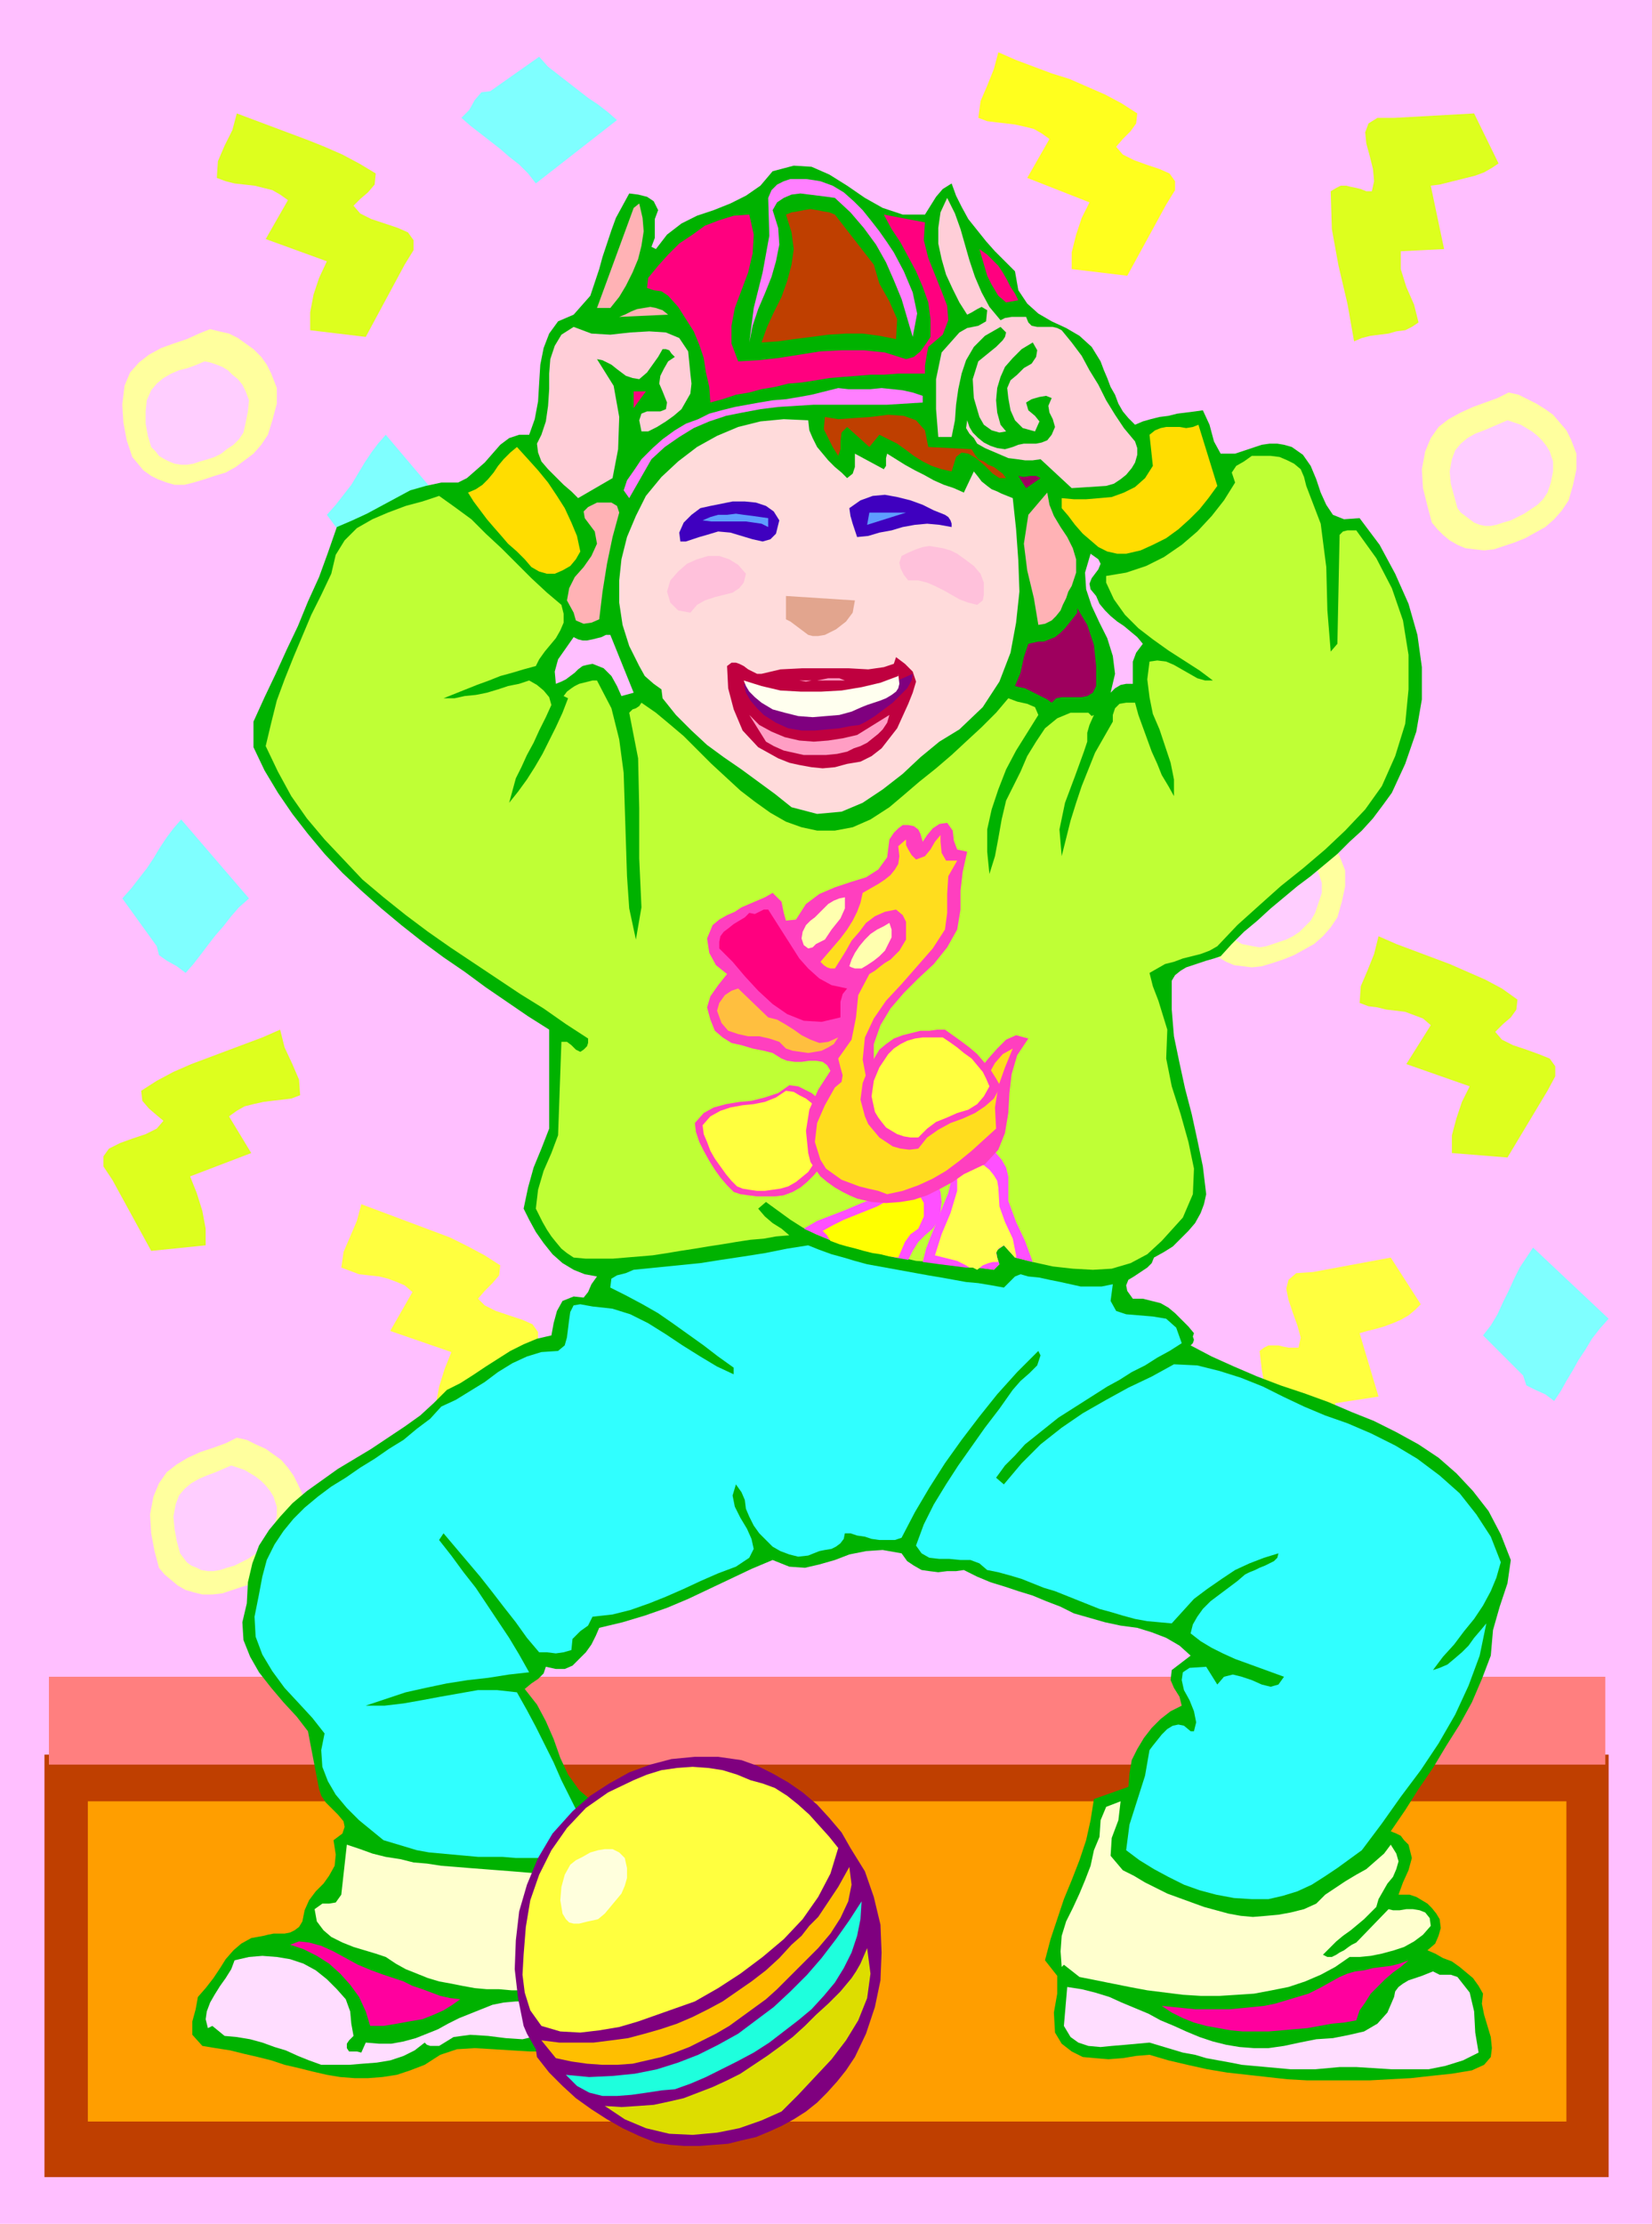 <svg xmlns="http://www.w3.org/2000/svg" fill-rule="evenodd" height="192" preserveAspectRatio="none" stroke-linecap="round" viewBox="0 0 1486 2000" width="1.486in"><style>.pen1{stroke:none}.brush3{fill:#bf3f00}.brush6{fill:#ffff3f}.brush7{fill:#ffff9e}.brush8{fill:#ffceff}.brush9{fill:#7fffff}.brush11{fill:#ff7fff}.brush12{fill:#ffced8}.brush13{fill:#ffb2b5}.brush14{fill:#ff007f}.brush18{fill:#ff4fff}.brush21{fill:#ff3fbf}.brush22{fill:#9e005e}.brush23{fill:#3f00bf}.brush28{fill:#7f007f}.brush32{fill:#ffffaf}.brush38{fill:#ff009e}.brush39{fill:#fdf}</style><path class="pen1" style="fill:#ffbfff" d="M0 0h1486v2000H0V0z"/><path class="pen1 brush3" d="M40 1578h1407v380H40v-380z"/><path class="pen1" style="fill:#ff7f7f" d="M1444 1508H44v79h1400v-79z"/><path class="pen1" style="fill:#ff9e00" d="M79 1620h1330v288H79v-288z"/><path class="pen1 brush6" d="m450 1138-1 9-6 7-7 7-6 7 6 6 10 5 12 4 12 4 9 4 5 7v9l-8 12-35 65-50-6 1-15 3-16 5-16 6-15-55-19 20-35-7-6-7-3-8-3-8-2-9-1-9-1-8-3-8-3 2-14 6-14 6-14 4-15 16 6 16 6 16 6 16 6 16 6 16 8 15 8 14 9zm683 77 4-3 4-2h9l4 1 5 1h9l2-9-3-11-4-11-4-12-2-10 2-8 7-6 15-1 70-13 27 42-5 5-6 5-7 4-7 3-8 3-7 2-8 2-7 2 17 57-39 6 1 16 8 15 9 15 6 16-5 5-7 3-7 3-8 2-7 2-8 2-8 3-7 4-5-17-5-17-5-16-6-16-5-16-4-17-3-17-2-17z"/><path class="pen1 brush7" d="m1205 770 5 13v14l-3 14-4 14-6 9-7 8-8 7-9 5-9 5-10 4-9 3-10 3-9 1-8-1-8-1-7-3-7-4-6-5-5-5-5-6-5-15-4-16v-17l3-16 5-12 7-10 9-7 10-6 11-5 12-4 11-4 11-5 8 2 8 4 8 4 8 5 7 5 6 7 5 7 5 8zm-937 565 6 13v14l-3 15-5 13-6 9-7 8-8 6-8 6-9 5-10 3-9 3-9 3-9 1h-9l-8-2-7-2-7-4-6-5-6-5-5-6-4-15-3-16-1-17 3-16 5-12 7-10 9-7 10-6 11-5 12-4 11-4 10-5 9 2 8 4 9 4 7 5 7 5 6 7 5 7 4 8z"/><path class="pen1 brush8" d="m1186 785 3 9v9l-3 9-3 9-4 7-5 5-5 5-6 4-6 3-6 2-6 2-6 2-6 1-6-1-5-1-5-1-5-3-4-3-3-3-3-4-3-10-2-11-1-11 2-12 3-8 5-6 6-5 7-3 7-3 8-3 7-3 7-4 6 2 5 2 6 3 5 3 5 4 4 4 4 5 3 5zm-940 561 3 9v9l-3 10-2 9-4 6-5 5-6 4-6 4-6 3-6 3-7 2-6 2-6 1h-5l-6-1-4-2-5-2-4-3-3-4-3-4-3-11-2-11-1-11 2-11 3-8 5-6 6-5 7-4 7-3 8-3 7-3 7-3 6 2 6 2 5 3 5 3 5 4 4 4 4 5 3 5z"/><path class="pen1 brush9" d="m408 463-9 8-8 8-7 8-7 8-7 9-7 8-7 9-7 8-7-6-9-5-6-5-2-8-31-42 8-9 7-9 7-9 6-10 6-10 6-9 6-8 7-8 61 72z"/><path class="pen1" d="m832 193 5-8 5-8 6-7 8-5 4 11 5 10 6 11 8 10 8 10 8 9 9 9 9 9 3 17 8 12 10 9 12 7 13 6 12 7 11 10 8 13 3 8 3 7 3 8 4 7 3 8 4 7 5 6 6 6 7-3 7-2 8-2 8-1 8-2 8-1 8-1 7-1 6 13 4 15 6 11h13l6-2 6-2 6-2 6-2 7-1h7l6 1 7 2 10 7 7 10 5 12 4 12 5 11 6 9 10 4 14-1 18 24 14 26 12 27 8 28 4 29v29l-5 29-10 29-6 13-6 13-8 11-9 12-10 11-11 10-11 11-12 10-12 10-12 9-12 10-12 10-12 11-12 10-11 11-10 11-6 2-7 2-6 2-6 2-6 2-5 3-5 4-3 5v26l2 24 5 24 5 23 6 23 5 23 5 24 3 25-2 9-3 8-5 9-6 7-7 7-7 7-8 5-9 5-2 5-4 4-6 4-6 4-5 3-2 5 1 5 5 7h9l8 2 8 2 7 4 6 5 6 6 6 6 5 6-1 3 1 3-1 3-2 2 19 10 20 9 21 9 21 8 21 7 22 8 21 9 20 8 20 10 20 11 18 12 16 14 15 16 14 18 11 21 9 23-3 21-7 21-6 21-2 23-8 21-9 21-11 20-12 19-12 20-13 19-12 19-13 19 5 2 4 2 3 4 4 4 3 12-3 11-5 11-4 11h10l6 2 5 3 5 3 4 4 4 5 3 5 1 8-2 7-3 7-7 6 7 3 7 4 8 3 7 5 6 5 6 5 5 7 4 7-1 9 2 10 3 10 3 10 1 10-1 8-6 7-11 5-18 3-19 2-18 2-19 1-18 1h-56l-18-1-18-2-18-2-18-2-18-3-18-4-17-4-17-5-12 1-12 2-13 1-12-1-11-1-10-5-9-7-6-10-1-18 3-17v-16l-11-14 5-19 6-18 6-18 7-17 7-18 6-18 4-18 3-19 31-11 1-12 2-12 5-10 6-10 7-9 8-8 9-7 10-5-2-8-5-8-3-7 1-9 17-13-10-9-12-7-13-5-13-4-15-2-14-3-14-4-14-4-12-6-13-5-12-5-13-4-12-4-13-4-12-5-12-6-7 1h-8l-8 1-8-1-7-1-7-4-6-4-5-7-17-3-15 1-15 3-13 5-14 4-13 3-14-1-15-6-19 8-19 9-19 9-19 9-19 8-20 7-20 6-21 5-3 7-4 8-5 7-6 6-6 6-7 3h-8l-9-2-2 6-5 5-6 4-6 5 11 14 8 15 7 16 6 17 7 15 10 14 13 11 17 8 13 19 5 23v25l-3 23-6 7-4 9-2 9-2 9-2 10-4 9-5 8-8 7-2 16-2 17-7 14-15 8-15 3h-15l-17-1-16-1-17-1-16 1-15 5-14 9-13 5-12 4-13 2-13 1h-12l-13-1-12-2-13-3-12-3-13-3-12-4-12-3-13-3-12-3-13-2-12-2-9-10v-12l3-11 2-11 7-8 7-9 6-9 5-8 7-8 7-6 9-5 11-2 4-1 5-1h10l5-1 4-2 4-3 3-5 2-10 4-9 6-8 7-7 5-7 5-9 1-10-2-13 8-6 2-6-1-5-5-6-5-5-6-6-4-6-2-6-10-52-10-13-12-13-11-13-11-14-8-14-6-15-1-16 4-17 1-19 4-17 6-16 9-14 10-12 11-12 13-11 14-10 14-10 15-9 15-9 15-10 15-10 14-10 12-11 12-12 12-6 11-7 12-8 11-7 11-7 12-6 12-5 13-3 2-11 3-11 5-9 10-4 9 1 4-5 3-7 5-7-11-2-10-4-10-6-9-8-8-10-7-10-6-11-5-10 4-19 5-18 7-17 7-18v-89l-19-12-19-13-19-13-19-14-19-13-19-14-19-15-18-15-18-16-17-16-16-17-15-18-14-18-13-19-12-20-10-21v-23l10-22 10-21 10-22 10-21 9-22 10-22 8-22 8-23 14-6 13-6 13-7 13-7 13-7 14-4 14-3h15l8-4 8-7 8-7 7-8 7-8 8-6 9-3h9l5-14 3-16 1-17 1-16 3-15 5-13 8-11 14-6 15-17 4-12 4-12 3-11 4-12 4-12 4-11 6-11 6-11 8 1 8 2 6 4 4 8-3 8v17l-3 8 4 2 10-13 13-10 14-7 15-5 15-6 14-7 13-9 11-13 19-5 16 1 16 7 16 10 16 11 16 9 18 6h20zm154 343-5-6-1-5 2-5 3-4 3-4 2-5-2-4-7-5-5 17 1 15 5 15 7 15 7 14 5 16 2 16-4 17 4-4 5-3 5-1h6v-20l3-8 6-8-5-6-6-5-6-5-6-4-6-5-5-5-5-6-3-7zm-416 87-21-52h-4l-4 2-4 1-4 1-5 1h-4l-4-1-4-2-7 10-7 10-3 11 1 11 5-2 4-2 4-3 4-3 3-3 4-3 4-1 5-1 10 4 7 7 5 9 4 9 11-3z" style="fill:#00b200"/><path class="pen1 brush11" d="m804 227 9 17 8 19 4 19-4 21-5-17-5-17-7-17-7-16-9-16-11-15-12-14-14-13-7-1-8-1-8-1-8-1-8 1-7 3-6 4-4 7 5 16 1 15-3 15-4 14-6 15-6 14-5 15-3 15 4-31 8-32 6-33-1-34 3-7 5-5 6-3 6-2h14l7 1 6 1 11 4 10 6 9 8 8 8 8 10 7 9 7 10 6 9z"/><path class="pen1 brush12" d="m900 288 4-2 6-1h13l2 5 3 3 5 1h14l4 1 4 2 9 11 9 12 7 13 8 13 7 14 8 13 8 12 10 12 2 6v6l-2 7-3 5-5 6-5 4-6 4-7 2-31 2-28-26-7 1h-7l-7-1-8-1-7-3-7-3-7-3-7-4-3-5-4-4-3-5 1-7 2 6 3 5 5 5 5 4 6 3 6 2 7 1 7-2 5-2 5-1h11l5-1 5-2 4-5 3-7-2-7-3-6-1-6 3-7-5-2-6 1-7 2-5 3 2 7 6 5 4 5-4 9-11-3-7-7-4-9-2-11-1-9 3-7 6-5 6-6 7-4 4-6 1-6-4-7-10 6-8 8-7 8-4 9-3 10-1 11 1 11 3 11 5 6-6 1-7-2-7-5-4-7-5-17-1-17 5-16 16-13 3-3 3-3 2-3 1-4-5-5-14 8-10 10-7 12-4 12-3 14-2 14-1 14-3 15h-12l-2-25v-27l5-24 16-18 7-4 10-2 7-4 1-10-5-3-4 2-5 3-4 2-7-11-6-12-6-13-4-14-3-14v-14l2-14 6-13 7 14 5 14 4 14 4 14 5 15 6 14 7 13 10 12z"/><path class="pen1 brush13" d="M549 277h-12l33-90 5-4 3 13 1 12-2 13-3 12-5 12-6 12-6 10-8 10z"/><path class="pen1 brush3" d="m786 238 5 17 9 16 7 16-1 18-15-3-15-2h-15l-16 1-15 2-16 2-14 2-15 1 5-14 6-13 7-14 5-14 4-15 2-14-2-15-5-16 5-2 6-1 5-1 6-1 6 1 5 1 6 1 5 2 35 45z"/><path class="pen1 brush14" d="m674 193 4 18-1 17-4 17-6 16-6 16-3 16v16l6 16 18-1 18-2 19-3 19-3 19-1h20l19 2 19 6 7-2 6-5 5-7 4-6v-16l-2-15-5-14-6-14-7-13-7-13-8-12-7-13 37 7-1 16 4 16 6 15 6 15 5 13 1 13-5 13-13 11-1 5-1 6-1 6v7h-24l-13 1h-12l-12 1-13 1-12 1-12 2-13 2-12 1-12 3-12 2-11 3-12 2-12 4-11 3-1-14-3-13-2-13-4-12-5-12-7-11-7-11-9-10-6-4-7-1-6-2 1-9 9-11 9-10 10-10 12-8 11-8 13-5 13-4 14-1zm242 77-11 2-7-6-6-10-4-8-7-24 7 5 5 5 5 5 4 6 4 7 3 6 4 6 3 6z"/><path class="pen1 brush13" d="m601 283-44 2 5-2 6-3 5-2 6-1 6-1 5 1 6 2 5 4z"/><path class="pen1 brush12" d="m621 336 1 9-1 9-4 7-4 7-7 6-7 5-8 5-8 4h-6l-2-10 2-6 5-2h12l5-2 1-6-4-10-3-7 1-7 3-6 4-7 6-4-3-3-2-3-3-1h-3l-4 7-5 7-5 7-7 6-6-1-6-2-4-3-4-3-5-4-4-2-4-2-5-1 15 24 5 28-1 29-5 26-31 18-6-6-7-6-7-7-7-7-6-7-3-8-1-8 4-8 4-12 2-14 1-15v-14l1-13 4-12 6-10 11-7 16 6 17 1 18-2 17-1 15 1 12 5 8 12 2 20z"/><path class="pen1 brush11" d="M830 356v6l-16 1-16 1h-66l-16 1-16 1-16 2-16 3-15 3-15 5-14 6-13 8-13 9-12 11-20 35-5-7 3-9 7-10 6-9 10-10 9-8 11-8 10-6 11-4 10-5 11-3 12-3 11-2 11-2 12-2 12-1 12-2 11-2 12-3 12-3 9 1h20l10-1 10 1 9 1 9 2 9 3z"/><path class="pen1 brush14" d="M570 367v-15h11l-11 15z"/><path class="pen1 brush3" d="m835 402 39 2 3 5 3 4 5 2 4 3 5 2 4 3 4 3 3 4h-6l-6-4-7-7-8-7-7-4-6-1-5 4-4 13-9-2-9-3-8-4-8-5-8-6-7-5-8-4-8-4-9 11-20-18-5 5-1 8v7l-2 6-5-8-4-8-4-8 1-11 12 2 14-1 15-1 16-2 14 1 11 4 8 9 3 15z"/><path class="pen1" style="fill:#ffdbdb" d="m727 378 1 9 3 7 4 8 5 6 5 6 6 6 6 5 5 5 5-4 2-6v-12l26 14 2-3v-7l1-4 8 5 8 5 9 5 8 4 9 5 9 4 9 3 9 4 9-19 4 5 3 4 5 4 4 3 5 2 4 2 5 2 5 2 3 28 2 28 1 28-3 28-5 27-10 26-15 23-21 20-18 11-17 14-16 15-18 14-18 12-19 8-22 2-23-6-15-12-15-11-15-11-16-11-15-11-14-13-14-14-12-15-1-8-7-5-8-7-5-9-9-18-6-19-3-20v-20l2-19 5-20 8-19 9-18 14-17 15-14 17-13 18-10 19-8 20-5 21-2 22 1z"/><path class="pen1" d="m1095 437-8 11-8 10-9 9-10 9-11 8-12 6-11 5-13 3h-8l-9-2-8-4-7-6-7-6-7-8-6-8-6-7v-9l11 1h11l12-1 11-1 11-4 10-5 9-8 7-11-3-28 5-4 5-2 5-1h12l6 1 6-1 5-2 17 55zm-573 59-4 7-5 6-7 4-7 3h-7l-7-2-7-4-6-7-7-7-8-7-6-7-7-8-6-7-6-8-6-8-5-8 7-3 6-4 5-5 5-6 4-6 5-6 6-6 6-5 10 11 9 10 9 11 8 12 7 11 6 13 5 12 3 14z" style="fill:#fd0"/><path class="pen1" style="fill:#bfff35" d="m1175 437 13 34 5 39 1 39 3 37 6-7 2-98 3-3 4-1h8l18 25 14 27 10 29 5 31v31l-3 31-9 29-12 27-15 21-18 19-18 17-20 17-20 16-19 17-20 18-18 19-7 4-8 3-8 2-8 2-8 3-8 2-7 4-7 4 3 12 5 13 4 13 4 13-1 26 5 25 8 25 7 25 5 24-1 23-9 21-19 21-13 12-15 8-17 5-17 1-18-1-18-2-18-4-16-4-10-11-7 5 1 6 2 6-5 5-14-2-14-1-14-2-14-2-14-1-13-3-13-2-14-3-13-3-12-4-13-4-12-5-12-6-11-7-11-8-11-8-7 6 6 7 7 6 8 5 7 6-12 1-11 2-12 1-13 2-12 2-13 2-12 2-13 2-12 2-13 2-12 1-12 1-12 1h-24l-11-1-6-4-5-4-5-6-4-5-4-6-4-7-3-6-3-6 2-17 5-17 7-16 6-16 3-84h5l4 3 4 4 4 2 3-2 3-3 1-3v-4l-20-13-20-14-21-13-21-14-21-14-21-14-20-14-20-15-20-16-19-16-17-18-17-18-16-19-14-20-12-22-11-23 5-21 5-20 7-19 8-20 8-19 8-19 9-18 9-19 4-17 8-13 11-11 14-8 14-6 16-6 15-4 15-5 14 10 15 11 13 13 14 13 14 14 13 13 14 13 13 11 2 8v8l-3 7-4 7-5 6-5 6-5 7-3 6-11 3-10 3-11 3-10 4-11 4-10 4-10 4-10 4h10l9-2 10-1 10-2 10-3 9-3 10-2 9-3 7 4 6 5 5 6 2 7-5 11-6 12-5 11-6 11-5 11-5 10-3 11-3 11 8-10 8-11 7-11 7-12 6-12 6-12 6-13 5-13-4-2 3-4 4-3 3-2 4-2 4-1 4-1 4-1h4l13 25 7 28 4 30 1 31 1 31 1 31 2 29 6 28 5-29-2-44v-45l-1-45-8-41 3-3 3-1 3-2 2-3 13 9 12 10 13 11 12 12 13 13 13 12 13 12 13 10 14 10 14 8 14 5 14 3h16l16-3 16-7 17-11 13-11 14-12 15-12 14-12 14-13 13-12 13-13 11-13 8 3 9 2 7 3 3 7-10 16-10 16-9 17-7 18-6 18-4 18v20l2 20 5-16 3-16 3-17 4-17 6-12 7-14 6-14 8-13 8-12 11-9 12-5h16l1 1 1 1 1 1 2-1-4 9-2 7v8l-3 9-8 22-9 24-5 24 2 24 4-16 4-16 5-16 5-15 6-15 6-15 8-14 8-14v-6l2-6 4-4 6-1h8l3 11 4 11 4 11 4 11 5 11 4 10 6 10 5 9v-15l-3-15-5-15-5-15-6-14-3-15-2-16 2-16 7-1 8 1 7 3 7 4 7 4 7 4 7 2h7l-12-9-14-9-14-9-14-10-13-10-12-12-10-14-7-15v-6l18-3 18-6 16-8 16-11 14-12 13-14 11-14 10-16-3-9 4-6 7-4 7-5h17l8 1 7 3 6 3 6 5 3 7 2 8z"/><path class="pen1 brush18" d="M907 1058v22l7 19 8 17 7 19-4-1-4-1-4-1-4-1-10-11-7 5 1 6 2 6-5 5-8-1-8-1h-9l-8-1-8-1-8-1-7-1-8-1 3-12 5-13 5-12 5-13 5-12 3-13 1-13-1-14 8-5 8-2 8 1 8 4 7 5 6 7 4 7 2 8z"/><path class="pen1 brush18" d="m839 1105-7 6-6 6-5 8-4 8-12-2-12-3-12-3-12-3-12-3-11-4-12-5-11-5 12-7 13-5 13-5 14-6 13-5 13-7 11-9 10-11 9 2 7 5 5 7 3 8 1 9-1 9-2 8-5 7z"/><path class="pen1" style="fill:#ffff4f" d="m898 1068 1 17 5 14 7 15 3 15v2h-1l-10-11-5 3-2 4 1 4 1 4h-5l-4 1-5 2-5 4-2-1-2-1h-3l-3-2-4-2-4-2-4-1-4-1-4-1-4-1-4-1 6-19 8-19 6-20v-21l6-4 6-1 6 1 6 2 5 4 4 5 3 5 1 6z"/><path class="pen1" style="fill:#ff0" d="m826 1105-7 5-5 7-3 7-3 7-8-1-8-2-7-1-8-2-7-2-8-2-7-2-8-3-2-3-1-2-2-2-2-2 9-5 10-5 10-4 10-4 10-4 9-5 8-6 7-8 12 5 6 11v12l-5 11z"/><path class="pen1 brush21" d="m625 1010 8-9 9-5 11-3 12-2 11-1 12-3 12-4 10-7 8 1 6 3 6 3 6 5 4 5 3 6 3 7 1 7 1 8-1 8-3 8-3 7-4 7-5 6-6 6-6 5-7 4-8 3-8 1h-16l-8-1-7-1-6-2-6-6-6-7-5-7-5-8-5-9-4-8-3-9-1-8z"/><path class="pen1 brush6" d="m632 1012 7-8 9-5 9-3 11-2 10-1 10-2 10-4 9-6 7 1 5 3 6 3 5 4 3 5 4 6 2 6 1 6v14l-5 13-8 12-11 9-7 4-7 2-7 1-7 1h-7l-7-1-6-1-5-2-5-5-5-6-5-7-5-7-4-7-3-8-3-7-1-8z"/><path class="pen1 brush22" d="m936 430-13 9-7-11 5 1 6-1h5l4 2z"/><path class="pen1 brush13" d="m964 527-3 5-2 6-3 6-2 5-4 5-4 4-6 3-6 1-4-24-6-25-3-24 4-26 17-20 2 11 4 10 6 10 6 9 5 10 3 10v12l-4 12z"/><path class="pen1 brush23" d="m856 474-11-2-11-1-11 1-11 2-10 3-11 2-10 3-10 1-2-6-2-6-2-7-1-7 10-7 11-4 11-1 11 2 12 3 11 4 10 5 10 4 3 2 2 3 1 3v3z"/><path class="pen1 brush13" d="m557 461-6 22-5 24-4 25-3 25-7 3-7 1-7-3-2-7-6-11 2-11 5-10 8-9 7-10 5-11-2-11-9-12-1-6 4-4 4-2 4-2h13l5 3 2 6z"/><path class="pen1 brush23" d="m701 468-3 12-5 5-7 2-9-2-10-3-10-3-11-1-10 3-7 2-6 2-6 2h-5l-1-8 4-9 7-7 8-6 9-2 10-2 10-2h11l10 1 9 3 7 5 5 8z"/><path class="pen1" d="m780 472 2-11h33l-35 11zm-89 2-6-3-7-1-7-1h-31l-8-1 7-3 7-2h8l8-1 7 1 8 1 7 1 7 1v8z" style="fill:#5e9eff"/><path class="pen1" d="M885 524v11l-1 5-5 4-8-2-8-3-7-4-7-4-8-4-7-3-8-2h-9l-4-5-3-6-1-5 2-6 6-3 7-3 6-2 6-1 6 1 6 1 7 2 6 3 7 5 8 6 6 7 3 8zm-214-8-2 8-4 5-6 4-8 2-8 2-9 3-7 4-6 7-11-2-7-7-3-10 3-10 7-8 8-7 9-4 10-3h10l9 3 8 5 7 8z" style="fill:#ffc1db"/><path class="pen1" style="fill:#e2a58e" d="m769 540-2 11-6 8-9 7-10 5-6 1h-5l-4-1-4-3-4-3-4-3-4-3-4-2v-21l62 4z"/><path class="pen1 brush22" d="m986 617-3 6-5 3-5 1h-18l-5 1-4 4-4-3-4-2-4-2-4-2-4-2-4-2-5-1-4-1 5-12 3-14 4-12 9-2h5l5-2 5-2 5-4 4-4 4-5 4-5 3-4v-4l9 15 6 18 2 19v18z"/><path class="pen1" style="fill:#bf003f" d="m821 623-4 10-5 11-5 11-7 9-7 9-9 7-10 5-12 2-11 3-11 1-10-1-11-2-9-2-10-4-9-5-9-5-14-15-8-19-5-19-1-20 4-3h4l3 1 4 2 4 3 4 2 4 2h4l17-4 20-1h41l18 1 14-2 9-3 2-6 8 6 7 7 3 9-3 10z"/><path class="pen1 brush28" d="m821 606-1 6-4 7-6 6-7 7-8 6-8 6-8 5-6 3-8 1-10 2-11 1-11 1h-12l-12-2-11-5-11-7-6-6-6-7-4-7-2-8 18 7 18 5 20 2 20-1 20-2 19-5 19-7 18-8z"/><path class="pen1" style="fill:#ffffef" d="m809 615-1 4-2 3-4 3-5 3-5 2-6 2-6 2-5 2-9 4-11 3-12 1-12 1-13-1-12-3-11-3-10-6-6-5-5-5-3-5-2-5 16 5 17 4 18 1h19l18-1 18-3 17-4 16-6v-2l1 9z"/><path class="pen1" d="M760 612h-41l6 1 5-1h5l5-1 5-1h10l5 2zm11 49 29-18-2 7-4 6-4 4-5 4-5 4-6 3-6 2-6 3-9 2-10 1h-20l-9-2-9-2-9-4-7-4-15-24 9 9 11 6 12 5 13 3 13 1 13-1 13-2 13-3z" style="fill:#ff9ec4"/><path class="pen1 brush21" d="m830 757 4-6 5-6 6-4 7-1 5 7 1 9 3 8 9 2-4 18-2 17v17l-3 18-9 16-12 15-14 13-13 13-12 14-9 15-6 17v20l7-2 7-1 8-1h9l8 1 8 3 7 5 6 6 14 3 12-3 9-8 8-10 8-9 8-8 9-4 11 3-10 15-5 17-2 17-1 18-3 18-6 15-12 13-19 9-10 7-11 6-12 6-12 4-12 2-13 1-13-1-13-3-7-3-6-3-7-4-7-5-6-5-5-7-4-6-2-8-2-20 3-19 8-18 11-17-3-5-4-3-6-1h-6l-7 1h-6l-7-1-5-2-8-5-8-2-10-2-10-3-9-2-8-5-7-6-4-10-3-11 3-10 7-10 8-10-10-8-6-11-2-13 5-12 6-5 7-4 7-3 6-4 7-3 7-3 7-3 7-4 8 8 2 10 2 7 9-1 9-14 12-9 14-6 15-5 13-4 11-7 8-11 2-16 4-6 4-4 4-3h5l5 1 4 3 2 4 2 7z"/><path class="pen1" style="fill:#ffdd1e" d="m861 774-8 14-1 16v17l-2 15-11 17-14 16-14 16-14 15-11 16-8 17-2 20 4 21 9-3 9-2 9-2 10-1h9l9 3 8 5 7 7 13 5h9l7-5 6-7 5-9 5-9 7-8 9-5-7 17-6 17-3 19 1 19-11 10-11 10-11 9-12 9-12 7-13 6-14 5-14 3-8-3-9-2-8-2-8-3-8-3-7-5-7-5-5-8-5-16 2-17 7-16 9-16 6-5 1-6-2-7-2-8 12-17 4-20 2-20 10-19 5-3 5-4 4-3 5-3 4-4 4-4 3-5 3-5v-16l-3-6-6-5-10 2-9 4-8 6-6 8-7 8-5 9-5 8-5 8h-4l-3-1-3-2-3-3 6-7 6-7 6-7 6-8 5-8 4-8 3-8 2-9 7-4 7-4 6-4 5-4 4-5 3-5 1-7-1-9 7-6v5l2 4 3 5 4 4 8-3 5-6 4-7 5-6v6l1 10 4 7h10z"/><path class="pen1 brush32" d="M760 807v10l-4 9-8 10-6 9-4 2-4 2-3 3-4 1-4-3-2-6 1-6 3-6 4-4 4-3 4-4 4-4 4-4 5-3 5-2 5-1z"/><path class="pen1 brush14" d="m691 818 7 11 7 11 7 11 7 11 8 9 10 9 11 6 14 3-4 5-2 7v14l-17 4-16-1-15-6-13-9-13-12-12-13-11-13-12-12v-6l1-5 3-4 4-3 5-4 5-3 5-3 4-4 5 1 4-2 4-2h4z"/><path class="pen1 brush32" d="M775 871h-6l-3-1-2-1 2-6 3-6 4-6 5-6 5-5 6-4 6-3 5-3 2 6v7l-3 6-3 6-5 5-5 4-6 4-5 3z"/><path class="pen1" style="fill:#ffbf3f" d="m691 915 8 2 7 4 8 5 7 5 8 4 8 3 8-1 9-4-4 6-5 3-6 3-6 1-6 1-7-1-7-1-6-2-6-6-9-3-9-2h-10l-9-2-9-3-6-7-4-11 2-7 5-7 6-4 6-2 27 26z"/><path class="pen1" style="fill:#ffff1e" d="m1023 102-1 9-5 7-7 7-6 7 6 7 10 5 11 4 12 4 9 4 5 7v8l-8 13-35 64-50-6v-15l4-16 5-15 7-14-56-22 20-35-7-5-7-4-8-2-9-2-8-1-9-1-8-1-8-3 2-15 6-14 6-15 4-15 16 7 16 6 16 6 16 5 16 7 16 7 15 8 14 9z"/><path class="pen1" d="m1365 899-1 9-5 7-7 6-7 7 6 7 10 5 12 4 11 4 10 4 5 7v9l-7 13-36 60-50-4v-16l4-15 5-15 7-14-57-20 22-35-7-6-8-3-8-3-8-1-9-1-8-2-8-1-8-3 1-15 6-14 6-15 4-16 16 7 16 6 16 6 16 6 16 7 16 7 15 8 14 10zm-168-727 5-3 4-2h5l4 1 5 1 4 1 5 2h5l2-9-1-11-3-12-3-11-1-10 3-8 8-5h15l72-4 22 45-6 4-7 4-8 3-8 2-8 2-8 2-8 2-8 1 12 57-39 2v16l5 16 7 16 4 16-6 4-6 3-8 1-7 2-8 1-8 1-8 2-7 3-6-34-8-34-6-33-1-34zm-859-16-1 10-6 7-7 6-6 6 6 7 10 5 12 4 12 4 9 4 5 7v9l-8 13-35 65-50-6v-16l3-16 5-15 7-15-55-20 20-35-7-5-7-4-8-2-8-2-9-1-9-1-8-2-8-3 1-15 6-14 7-14 4-15 16 6 16 6 16 6 16 6 15 6 16 7 15 8 15 9zM127 981l1 9 6 7 7 6 6 5-6 7-10 5-12 4-11 4-10 5-5 7v9l8 12 35 64 49-5v-15l-3-16-5-16-6-15 55-21-20-33 7-5 7-4 8-2 9-2 8-1 9-1 8-1 8-3-1-14-6-14-7-15-4-16-16 7-16 6-16 6-16 6-16 6-16 7-15 8-14 9z" style="fill:#ddff1e"/><path class="pen1 brush7" d="m244 336 5 13v14l-4 15-4 13-6 9-7 8-8 6-8 6-9 5-10 3-9 3-10 3-8 2h-9l-7-2-8-3-6-3-7-5-5-6-5-6-5-15-3-16-1-16 2-17 5-12 8-9 9-7 11-6 11-4 12-4 11-5 10-4 8 2 9 2 8 4 7 5 7 5 7 7 5 7 4 8zm1169 59 5 13v14l-3 14-4 14-6 9-7 8-8 7-9 5-9 5-10 4-9 3-9 3-9 1-9-1-8-1-7-3-7-4-6-5-5-5-5-6-4-15-4-16-1-17 3-16 5-12 7-10 9-7 11-6 11-5 11-4 11-4 10-5 9 2 8 4 8 4 8 5 7 5 6 7 6 7 4 8z"/><path class="pen1 brush21" d="m900 977-6 11-8 7-9 6-11 5-11 4-11 6-10 7-8 10-8 1-8-1-7-2-6-4-6-4-5-6-5-6-3-7-4-15 2-15 6-15 9-15 6-5 7-5 8-3 8-2 8-2h8l7-1h7l7 5 7 5 8 6 7 6 6 7 6 7 5 8 4 7z"/><path class="pen1 brush6" d="m890 977-5 9-6 7-8 5-10 3-9 4-10 4-8 6-8 8h-7l-6-1-6-2-5-3-5-3-4-5-3-4-3-5-3-14 2-14 5-12 8-12 5-5 6-4 6-3 7-2 7-1h18l6 4 7 5 6 5 7 5 5 6 5 6 3 6 3 7z"/><path class="pen1" style="fill:#30ffff" d="m903 1158 5-5 5-5 5-2 7 2 10 1 9 2 10 2 9 2 9 2h19l10-2-2 15 5 9 9 3 12 1 12 1 12 2 9 8 5 14-11 7-11 6-11 7-12 6-11 7-11 6-11 7-11 7-11 7-11 7-10 8-10 8-10 8-9 10-9 9-8 11 7 6 16-19 17-17 19-15 19-13 21-12 20-11 21-10 20-11 21 1 20 5 19 6 20 8 18 9 19 9 19 8 20 7 21 9 22 11 20 12 20 15 18 16 15 19 13 20 9 23-4 14-5 12-7 13-8 12-9 11-9 12-10 11-9 12 6-2 7-3 6-5 7-6 6-6 5-7 6-7 5-6-6 29-10 27-12 26-15 26-16 24-18 24-17 24-18 24-11 8-11 8-12 8-11 7-13 6-13 4-13 3h-15l-16-1-16-3-15-4-14-5-14-7-13-7-13-8-12-9 3-23 7-22 7-22 4-23 3-4 4-5 4-5 5-5 5-3 5-1 5 1 6 5h3l2-8-2-10-4-10-5-9-2-9 1-7 6-4 15-1 10 16 6-7 8-2 8 2 9 3 9 4 8 2 7-2 5-7-11-4-11-4-11-4-11-4-11-5-10-5-10-6-9-7 2-8 4-7 5-7 7-7 8-6 8-6 8-6 7-6 4-2 5-2 4-2 5-2 4-2 4-2 3-3 1-4-13 4-13 5-13 6-12 8-13 9-12 9-10 11-10 11-11-1-11-1-11-2-11-3-10-3-11-3-10-4-10-4-10-4-10-4-10-3-10-4-10-4-10-3-11-3-10-2-7-6-8-3h-9l-10-1h-9l-9-1-7-4-5-7 7-19 9-18 11-18 11-17 12-17 12-17 13-17 12-17 7-8 8-7 7-7 3-9-2-4-19 19-18 20-16 20-16 21-15 21-14 22-13 22-12 23-6 2h-14l-7-1-6-2-7-1-6-2h-5l-1 5-3 4-4 3-4 2-6 1-5 1-5 2-5 2-9 1-8-2-8-3-7-4-6-6-6-6-5-7-4-8-3-7-1-8-3-7-5-7-3 10 2 10 5 10 6 10 4 9 2 9-4 8-12 8-16 6-16 7-15 7-16 7-15 6-17 6-16 4-18 2-4 8-7 5-7 7-1 10-7 2-7 1-8-1h-7l-11-13-10-14-11-14-10-13-11-14-11-13-11-13-11-13-4 6 11 14 11 15 11 14 10 15 10 15 10 15 9 15 9 16-18 2-19 3-18 2-19 3-19 4-18 4-18 6-18 6h17l17-2 17-3 16-3 17-3 17-3h17l18 2 9 16 8 15 8 16 8 16 7 16 8 16 8 16 8 16-1 7-1 7-3 6-4 4-11-1h-11l-12-1h-22l-12-1h-22l-11-1-11-1-11-1-11-1-11-2-10-3-10-3-10-3-11-9-11-9-11-11-10-12-7-12-5-13-1-15 3-15-11-14-12-13-13-14-11-15-9-15-6-16-1-18 4-20 3-16 4-15 7-14 8-12 9-11 10-10 12-10 12-9 13-8 13-9 13-8 13-9 13-8 12-10 12-9 10-11 13-6 13-8 13-8 12-9 13-8 13-6 13-4 15-1 6-5 2-7 1-8 1-8 1-7 3-6 6-1 11 2 18 2 16 5 16 8 16 10 15 10 16 10 15 9 15 7v-6l-14-10-13-10-14-10-14-10-13-9-14-8-15-8-14-7 1-8 5-3 8-2 7-3 20-2 20-2 20-2 19-3 20-3 19-3 20-4 19-3 10 4 11 4 11 3 10 3 11 3 11 2 11 2 11 2 11 2 11 2 12 2 11 2 11 2 11 1 12 2 11 2z"/><path class="pen1 brush9" d="m1447 1186-8 9-7 9-6 10-6 9-5 9-6 10-5 9-6 9-8-6-9-4-8-4-3-9-36-36 7-9 6-10 5-11 5-10 5-11 5-10 6-9 6-9 68 64zM224 808l-9 8-7 8-7 9-7 8-7 9-6 8-7 9-7 8-8-6-9-5-7-5-2-8-31-43 8-9 7-9 7-9 6-9 6-10 6-9 6-8 7-8 61 71zm258-643-7-9-8-8-9-7-8-7-9-7-9-7-9-7-8-7 7-7 5-9 6-7 8-1 44-31 8 9 9 7 9 7 9 7 9 7 9 6 9 7 8 7-73 57z"/><path class="pen1" d="m1008 1620-2 17-6 16-1 16 11 13 10 5 10 6 10 5 10 5 11 4 11 4 11 4 11 3 11 3 11 2 11 1 12-1 11-1 11-2 12-3 11-5 8-8 9-6 9-6 10-6 9-5 8-7 8-7 6-8 5 8 2 7-2 7-3 7-5 6-4 7-4 7-2 7-5 5-6 6-6 5-6 5-7 5-6 5-6 6-6 6 4 2h4l4-2 3-2 4-2 4-3 3-2 4-2 29-30 4 1h6l6-1h6l6 1 5 2 4 5 1 7-7 8-8 6-9 5-9 3-11 3-10 2-10 1h-9l-13 9-13 7-14 6-15 5-15 3-16 3-15 1-16 1h-17l-16-1-16-2-16-2-16-3-15-3-15-3-15-3-14-11-2 2-1-14 1-14 4-13 6-12 6-13 5-12 5-13 3-14 5-12 1-15 5-12 13-5zm-451 33 3 18-1 18-4 18-9 16 2 11-1 10-3 9-5 9-6 7-7 7-7 7-8 6h-10l-10 1h-31l-11-1h-11l-11-1-11-2-10-2-11-2-10-3-10-4-10-4-9-5-9-6-9-3-10-3-10-3-10-4-10-5-7-6-6-8-2-11 7-5h6l6-1 5-7 5-45 12 4 11 4 12 3 13 2 12 3 12 1 13 2 13 1 12 1 13 1 13 1 13 1 12 1 13 1 13 1 12 2 8-2 9-4 6-4 5-7-2-38 6 4 5 4 5 6 4 6z" style="fill:#ffffce"/><path class="pen1 brush38" d="m414 1798-7 5-8 5-9 4-10 4-12 2-11 2-12 2h-12l-4-13-6-13-8-11-9-10-10-9-11-7-12-6-12-4 8-3 9 1 11 3 11 5 11 6 11 6 12 5 11 4 9 3 9 3 8 4 9 3 8 3 8 3 9 2 9 1z"/><path class="pen1 brush39" d="m303 1789 8 9 4 11 1 11 2 11-2 2-2 2-2 3v4l2 3h7l4 1 4-9 12 1h11l11-2 11-3 10-4 10-4 9-5 10-5 10-4 10-4 10-4 10-2 11-1h11l12 3 13 4-6 16-11 8-13 3-15-1-16-2-16-1-15 2-13 8h-8l-3-1-2-2-9 7-10 5-12 4-12 2-13 1-12 1h-25l-11-4-10-4-11-5-10-3-11-4-11-3-12-2-11-1-11-9-4 2-2-8 1-7 3-8 4-7 5-8 5-7 5-8 3-8 13-3 12-1 13 1 12 2 12 4 11 6 10 8 9 9z"/><path class="pen1 brush38" d="m1267 1763-7 6-7 5-7 6-7 7-6 6-5 8-5 7-3 9-11 2-11 1-11 2-11 2-12 1-11 1-12 1h-23l-11-1-11-2-11-2-11-3-10-4-10-5-9-6 10 1 10 1 10 1h31l11-1 10-1 10-1 10-2 10-3 10-3 10-3 10-5 9-5 9-5 7-3 7-2 8-1 8-2 8-1 8-1 8-2 8-3z"/><path class="pen1 brush39" d="m1311 1778 11 14 4 17 1 19 3 18-14 7-16 5-15 3h-33l-16-1-16-1h-15l-11 1-11 1h-22l-11-1-11-1-11-1-11-1-10-2-11-2-11-2-10-3-11-2-10-3-10-3-10-3-11 1-11 1-12 1-10 1-11-1-9-3-7-5-6-10 3-35 13 2 12 3 13 4 11 5 12 5 12 5 11 6 12 5 11 5 12 5 12 4 12 3 12 2 13 1h13l14-2 14-3 15-3 15-1 15-3 13-3 12-7 9-10 6-14 1-5 3-4 4-3 5-3 6-2 6-2 5-2 5-2 6 3h10l6 2z"/><path class="pen1" style="fill:#ff8eff" d="m511 1828-4 3v-5l2-8 2-8v-6l9-6 3 8-1 9-4 8-7 5z"/><path class="pen1 brush8" d="m1394 406 3 9v9l-2 10-3 9-4 6-5 5-6 4-6 4-6 3-6 3-7 2-6 2-5 1h-5l-5-1-5-2-4-3-4-3-4-3-3-4-3-11-3-11-1-11 2-11 3-8 5-6 6-5 7-4 8-3 7-3 7-3 7-3 6 2 6 2 5 3 5 3 5 4 4 4 4 5 3 5zM221 352l3 8-1 10-2 10-2 9-4 6-5 5-6 4-5 4-6 3-6 2-7 2-6 2-6 1h-5l-6-1-5-2-4-2-5-3-3-4-4-4-3-10-2-11v-11l1-10 4-9 5-6 6-5 7-4 7-3 8-2 8-3 7-3 5 1 6 2 5 2 5 3 4 4 5 4 4 5 3 6z"/><path class="pen1 brush28" d="m765 1662 13 21 8 23 6 25 1 25-1 25-5 24-8 24-10 21-8 12-8 10-9 10-9 9-10 8-11 7-11 6-11 5-12 5-13 3-12 3-13 1-13 1h-13l-13-1-13-2-15-6-15-7-14-8-14-9-14-10-12-11-12-12-11-14-1-7-4-7-4-7-3-7-5-25-3-26 1-26 3-26 7-24 10-24 13-22 18-20 16-14 17-11 18-10 19-7 19-5 21-2h21l21 3 14 5 14 7 14 8 13 9 13 11 11 12 11 13 8 14z"/><path class="pen1 brush6" d="m675 1601 11 3 11 4 11 7 10 8 10 9 9 10 9 10 8 10-7 23-11 21-14 20-17 18-19 16-20 15-20 13-21 12-17 6-17 6-17 6-17 5-18 3-17 2-18-1-17-5-10-14-5-16-2-16 1-18 2-25 4-24 8-23 11-22 14-20 17-18 20-14 23-11 12-5 13-4 14-2 14-1 14 1 13 2 13 4 12 5z"/><path class="pen1" style="fill:#ffd" d="m562 1671 2 9v9l-2 7-3 7-5 6-5 6-5 6-6 5-4 1-5 1-4 1-4 1h-5l-4-1-3-3-3-5-2-12 1-12 3-11 5-9 5-4 6-3 7-4 7-2 6-1h7l6 3 5 5z"/><path class="pen1" style="fill:#ffbf00" d="m699 1789-10 9-11 8-11 8-11 8-12 7-12 6-12 6-13 5-12 4-13 3-13 3-14 1h-13l-14-1-14-2-14-3-13-16 16 2h31l16-2 15-2 15-4 14-4 15-5 14-6 14-7 13-7 13-9 13-9 13-10 12-11 11-12 9-8 7-9 8-8 6-9 6-9 6-9 5-9 5-9 2 16-3 15-7 15-9 14-11 13-13 13-12 12-12 12z"/><path class="pen1" style="fill:#1effdd" d="m607 1879-12 1-13 2-14 2-13 1h-13l-12-3-11-6-10-10 21 2 21-1 20-2 20-4 19-6 18-7 18-9 18-10 16-12 16-12 15-14 15-15 13-15 13-17 12-17 11-17-1 16-3 15-5 15-7 14-8 13-10 12-11 12-12 10-13 10-13 10-14 9-15 8-14 7-14 7-14 6-14 5z"/><path class="pen1" style="fill:#dd0" d="m703 1899-18 8-20 7-20 4-22 2-21-1-21-5-19-8-18-12 15 1 15-1 14-1 14-3 13-3 13-5 13-5 13-6 12-6 12-8 12-8 11-8 12-9 11-10 10-10 11-10 6-6 5-5 5-6 5-6 4-6 4-7 3-7 3-7 3 23-3 22-8 20-11 18-13 17-15 16-15 16-15 15z"/></svg>
